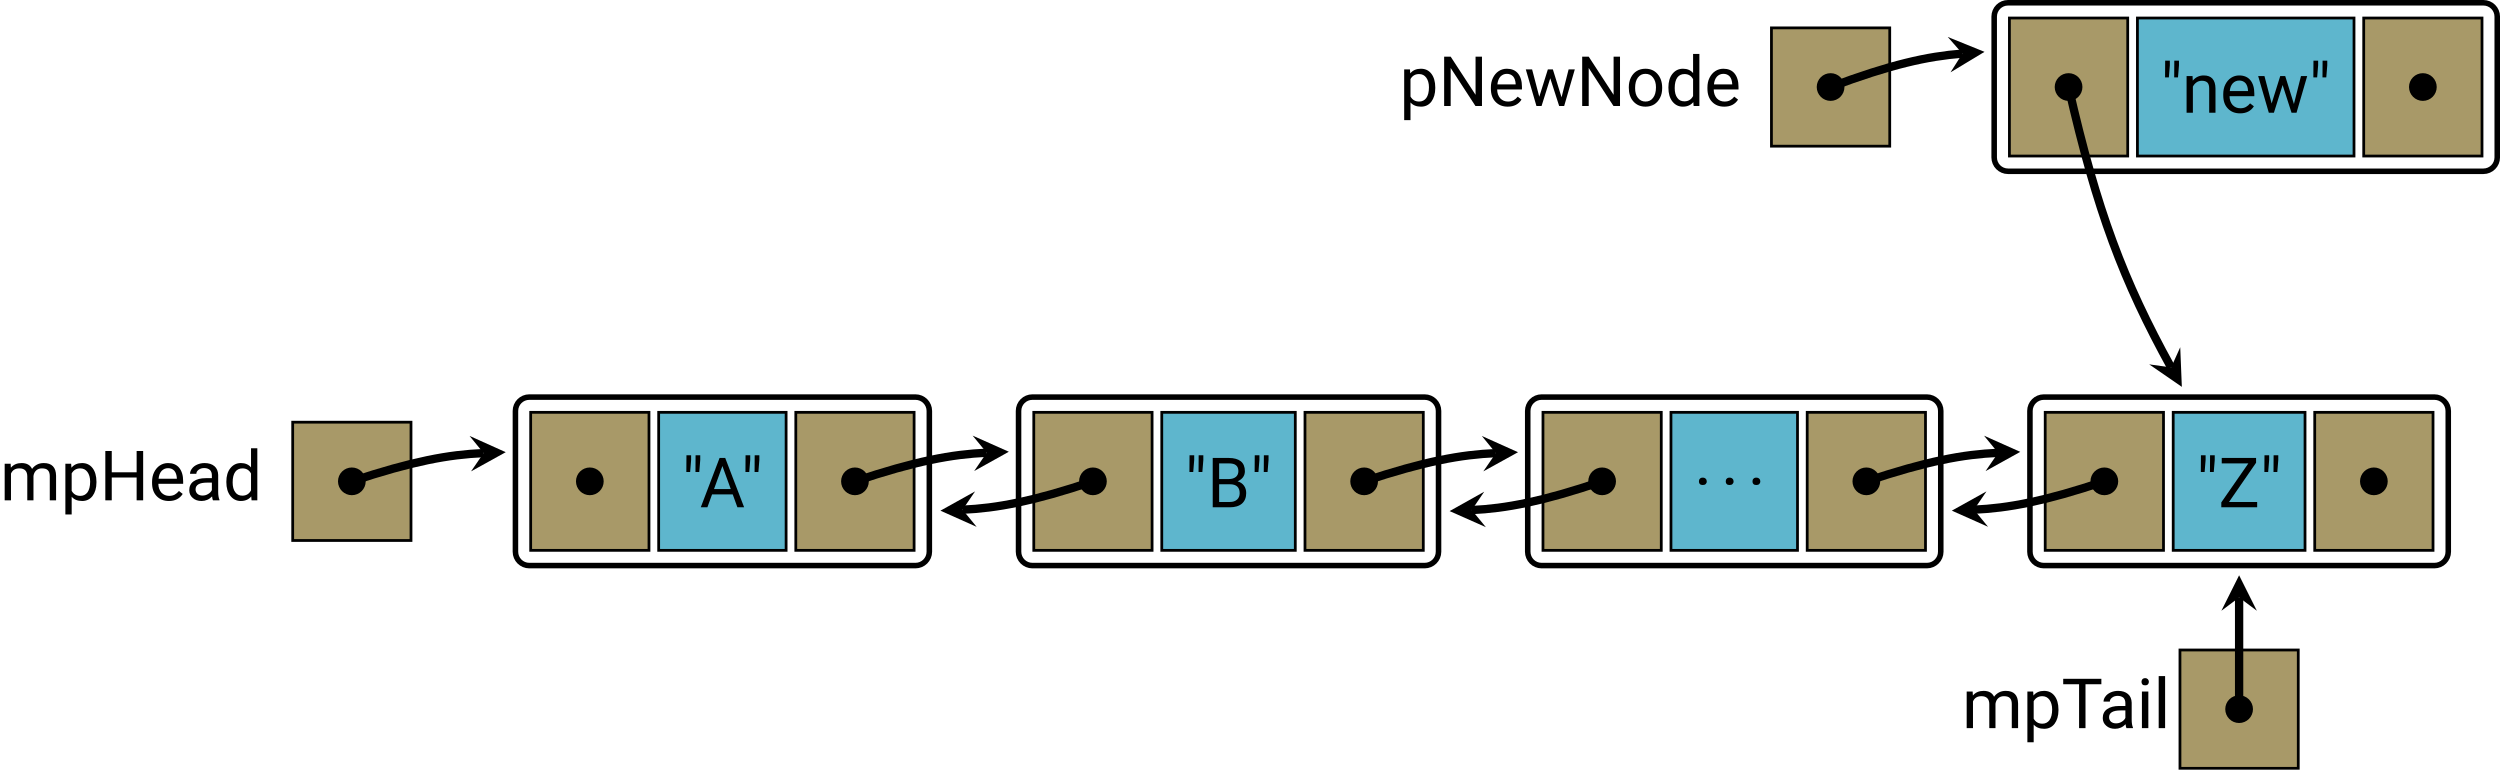 <?xml version="1.0" encoding="UTF-8"?>
<svg xmlns="http://www.w3.org/2000/svg" xmlns:xlink="http://www.w3.org/1999/xlink" width="359.43" height="110.66" viewBox="0 0 359.43 110.66">
<defs>
<g>
<g id="glyph-0-0">
<path d="M 1.531 -5.266 L 0.672 -5.266 L 0.672 0 L 1.578 0 L 1.578 -3.844 C 1.797 -4.344 2.188 -4.594 2.797 -4.594 C 3.531 -4.594 3.922 -4.203 3.922 -3.453 L 3.922 0 L 4.812 0 L 4.812 -3.5 C 4.859 -3.828 4.984 -4.094 5.203 -4.297 C 5.422 -4.5 5.688 -4.594 6.031 -4.594 C 6.438 -4.594 6.734 -4.5 6.891 -4.312 C 7.062 -4.141 7.156 -3.859 7.156 -3.484 L 7.156 0 L 8.062 0 L 8.062 -3.531 C 8.047 -4.75 7.453 -5.359 6.297 -5.359 C 5.906 -5.359 5.578 -5.281 5.297 -5.125 C 5.016 -4.969 4.781 -4.766 4.609 -4.516 C 4.344 -5.078 3.844 -5.359 3.109 -5.359 C 2.453 -5.359 1.938 -5.141 1.562 -4.688 Z M 1.531 -5.266 "/>
</g>
<g id="glyph-0-1">
<path d="M 5.141 -2.578 L 5.141 -2.656 C 5.141 -3.516 4.938 -4.172 4.578 -4.641 C 4.203 -5.125 3.703 -5.359 3.078 -5.359 C 2.422 -5.359 1.906 -5.141 1.547 -4.688 L 1.5 -5.266 L 0.672 -5.266 L 0.672 2.031 L 1.578 2.031 L 1.578 -0.516 C 1.938 -0.094 2.453 0.094 3.094 0.094 C 3.703 0.094 4.203 -0.141 4.578 -0.625 C 4.938 -1.109 5.141 -1.766 5.141 -2.578 Z M 4.234 -2.688 C 4.234 -2 4.094 -1.484 3.844 -1.141 C 3.594 -0.812 3.25 -0.641 2.828 -0.641 C 2.266 -0.641 1.859 -0.875 1.578 -1.359 L 1.578 -3.875 C 1.859 -4.359 2.266 -4.594 2.812 -4.594 C 3.25 -4.594 3.594 -4.422 3.844 -4.078 C 4.094 -3.734 4.234 -3.266 4.234 -2.688 Z M 4.234 -2.688 "/>
</g>
<g id="glyph-0-2">
<path d="M 6.266 0 L 6.266 -7.094 L 5.328 -7.094 L 5.328 -4.031 L 1.75 -4.031 L 1.75 -7.094 L 0.828 -7.094 L 0.828 0 L 1.75 0 L 1.75 -3.281 L 5.328 -3.281 L 5.328 0 Z M 6.266 0 "/>
</g>
<g id="glyph-0-3">
<path d="M 2.875 0.094 C 3.75 0.094 4.422 -0.234 4.859 -0.922 L 4.312 -1.344 C 4.141 -1.125 3.938 -0.953 3.719 -0.828 C 3.5 -0.703 3.234 -0.641 2.906 -0.641 C 2.469 -0.641 2.094 -0.797 1.797 -1.109 C 1.516 -1.438 1.359 -1.859 1.359 -2.375 L 4.922 -2.375 L 4.922 -2.75 C 4.922 -3.594 4.719 -4.234 4.344 -4.688 C 3.969 -5.141 3.422 -5.359 2.75 -5.359 C 2.328 -5.359 1.938 -5.25 1.578 -5.016 C 1.219 -4.781 0.953 -4.453 0.75 -4.047 C 0.547 -3.641 0.453 -3.172 0.453 -2.656 L 0.453 -2.5 C 0.453 -1.688 0.672 -1.062 1.125 -0.594 C 1.578 -0.125 2.156 0.094 2.875 0.094 Z M 2.75 -4.625 C 3.125 -4.625 3.422 -4.5 3.656 -4.25 C 3.875 -3.984 3.984 -3.641 4.016 -3.188 L 4.016 -3.109 L 1.391 -3.109 C 1.438 -3.594 1.578 -3.953 1.828 -4.234 C 2.078 -4.484 2.375 -4.625 2.75 -4.625 Z M 2.75 -4.625 "/>
</g>
<g id="glyph-0-4">
<path d="M 3.938 0 L 4.875 0 L 4.875 -0.078 C 4.75 -0.359 4.688 -0.75 4.688 -1.234 L 4.688 -3.656 C 4.672 -4.188 4.5 -4.609 4.156 -4.906 C 3.812 -5.203 3.328 -5.359 2.734 -5.359 C 2.344 -5.359 2 -5.281 1.672 -5.141 C 1.359 -5 1.094 -4.812 0.922 -4.562 C 0.734 -4.328 0.641 -4.062 0.641 -3.812 L 1.547 -3.812 C 1.547 -4.031 1.656 -4.234 1.875 -4.391 C 2.094 -4.562 2.359 -4.641 2.688 -4.641 C 3.047 -4.641 3.312 -4.531 3.516 -4.359 C 3.688 -4.172 3.781 -3.922 3.781 -3.609 L 3.781 -3.188 L 2.906 -3.188 C 2.156 -3.188 1.578 -3.031 1.156 -2.734 C 0.734 -2.438 0.531 -2 0.531 -1.453 C 0.531 -1 0.688 -0.641 1.031 -0.344 C 1.359 -0.047 1.781 0.094 2.297 0.094 C 2.875 0.094 3.391 -0.125 3.812 -0.562 C 3.844 -0.297 3.875 -0.094 3.938 0 Z M 2.438 -0.688 C 2.141 -0.688 1.906 -0.766 1.719 -0.922 C 1.531 -1.094 1.438 -1.312 1.438 -1.578 C 1.438 -2.219 1.984 -2.547 3.094 -2.547 L 3.781 -2.547 L 3.781 -1.469 C 3.672 -1.234 3.484 -1.047 3.234 -0.906 C 2.984 -0.75 2.719 -0.688 2.438 -0.688 Z M 2.438 -0.688 "/>
</g>
<g id="glyph-0-5">
<path d="M 0.453 -2.688 L 0.453 -2.609 C 0.453 -1.797 0.641 -1.141 1.031 -0.641 C 1.422 -0.156 1.906 0.094 2.531 0.094 C 3.172 0.094 3.672 -0.125 4.031 -0.562 L 4.078 0 L 4.906 0 L 4.906 -7.484 L 4 -7.484 L 4 -4.734 C 3.656 -5.156 3.156 -5.359 2.547 -5.359 C 1.922 -5.359 1.422 -5.109 1.031 -4.625 C 0.641 -4.141 0.453 -3.484 0.453 -2.688 Z M 1.359 -2.578 C 1.359 -3.234 1.484 -3.75 1.734 -4.094 C 1.969 -4.422 2.328 -4.594 2.766 -4.594 C 3.312 -4.594 3.734 -4.359 4 -3.859 L 4 -1.438 C 3.734 -0.922 3.312 -0.672 2.75 -0.672 C 2.312 -0.672 1.969 -0.828 1.734 -1.172 C 1.484 -1.5 1.359 -1.969 1.359 -2.578 Z M 1.359 -2.578 "/>
</g>
<g id="glyph-0-6">
<path d="M 1.344 -6.812 L 1.344 -7.484 L 0.672 -7.484 L 0.656 -5.078 L 1.203 -5.078 Z M 2.656 -6.812 L 2.656 -7.484 L 1.984 -7.484 L 1.969 -5.078 L 2.516 -5.078 Z M 2.656 -6.812 "/>
</g>
<g id="glyph-0-7">
<path d="M 4.734 -1.859 L 5.406 0 L 6.375 0 L 3.656 -7.094 L 2.844 -7.094 L 0.141 0 L 1.094 0 L 1.766 -1.859 Z M 2.047 -2.625 L 3.25 -5.938 L 4.453 -2.625 Z M 2.047 -2.625 "/>
</g>
<g id="glyph-0-8">
<path d="M 0.828 0 L 3.281 0 C 4.031 0 4.609 -0.172 5.031 -0.531 C 5.438 -0.891 5.641 -1.406 5.641 -2.047 C 5.641 -2.469 5.531 -2.828 5.312 -3.125 C 5.094 -3.422 4.781 -3.625 4.406 -3.734 C 4.719 -3.875 4.984 -4.062 5.172 -4.312 C 5.359 -4.562 5.453 -4.859 5.453 -5.188 C 5.453 -5.812 5.25 -6.297 4.875 -6.609 C 4.484 -6.922 3.906 -7.094 3.141 -7.094 L 0.828 -7.094 Z M 1.75 -3.312 L 3.312 -3.312 C 4.234 -3.312 4.703 -2.875 4.703 -2.031 C 4.703 -1.641 4.578 -1.328 4.328 -1.109 C 4.062 -0.875 3.734 -0.766 3.297 -0.766 L 1.75 -0.766 Z M 1.75 -4.062 L 1.75 -6.312 L 3.141 -6.312 C 3.594 -6.312 3.953 -6.234 4.172 -6.047 C 4.391 -5.875 4.516 -5.594 4.516 -5.203 C 4.516 -4.844 4.391 -4.562 4.141 -4.359 C 3.906 -4.172 3.578 -4.062 3.172 -4.062 Z M 1.75 -4.062 "/>
</g>
<g id="glyph-0-9">
<path d="M 0.703 -0.469 C 0.703 -0.312 0.734 -0.203 0.844 -0.094 C 0.922 0 1.062 0.047 1.25 0.047 C 1.438 0.047 1.578 0 1.672 -0.094 C 1.781 -0.203 1.828 -0.312 1.828 -0.469 C 1.828 -0.625 1.781 -0.75 1.672 -0.859 C 1.578 -0.953 1.438 -1.016 1.25 -1.016 C 1.062 -1.016 0.922 -0.953 0.844 -0.859 C 0.734 -0.75 0.703 -0.625 0.703 -0.469 Z M 0.703 -0.469 "/>
</g>
<g id="glyph-0-10">
<path d="M 1.531 -0.766 L 5.422 -6.406 L 5.422 -7.094 L 0.484 -7.094 L 0.484 -6.312 L 4.312 -6.312 L 0.422 -0.703 L 0.422 0 L 5.578 0 L 5.578 -0.766 Z M 1.531 -0.766 "/>
</g>
<g id="glyph-0-11">
<path d="M 5.719 -6.312 L 5.719 -7.094 L 0.234 -7.094 L 0.234 -6.312 L 2.516 -6.312 L 2.516 0 L 3.438 0 L 3.438 -6.312 Z M 5.719 -6.312 "/>
</g>
<g id="glyph-0-12">
<path d="M 1.672 0 L 1.672 -5.266 L 0.75 -5.266 L 0.75 0 Z M 0.688 -6.656 C 0.688 -6.516 0.734 -6.391 0.812 -6.297 C 0.906 -6.188 1.031 -6.156 1.219 -6.156 C 1.391 -6.156 1.516 -6.188 1.609 -6.297 C 1.703 -6.391 1.75 -6.516 1.75 -6.656 C 1.75 -6.797 1.703 -6.922 1.609 -7.031 C 1.516 -7.125 1.391 -7.188 1.219 -7.188 C 1.031 -7.188 0.906 -7.125 0.812 -7.031 C 0.734 -6.922 0.688 -6.797 0.688 -6.656 Z M 0.688 -6.656 "/>
</g>
<g id="glyph-0-13">
<path d="M 1.672 0 L 1.672 -7.484 L 0.75 -7.484 L 0.75 0 Z M 1.672 0 "/>
</g>
<g id="glyph-0-14">
<path d="M 6.266 0 L 6.266 -7.094 L 5.344 -7.094 L 5.344 -1.609 L 1.766 -7.094 L 0.828 -7.094 L 0.828 0 L 1.766 0 L 1.766 -5.469 L 5.328 0 Z M 6.266 0 "/>
</g>
<g id="glyph-0-15">
<path d="M 5.344 -1.25 L 4.094 -5.266 L 3.375 -5.266 L 2.141 -1.328 L 1.109 -5.266 L 0.203 -5.266 L 1.734 0 L 2.469 0 L 3.719 -3.984 L 5 0 L 5.719 0 L 7.25 -5.266 L 6.359 -5.266 Z M 5.344 -1.25 "/>
</g>
<g id="glyph-0-16">
<path d="M 0.438 -2.688 L 0.438 -2.625 C 0.438 -1.797 0.656 -1.141 1.109 -0.641 C 1.547 -0.156 2.125 0.094 2.844 0.094 C 3.312 0.094 3.734 -0.016 4.094 -0.234 C 4.453 -0.469 4.734 -0.781 4.938 -1.203 C 5.141 -1.594 5.234 -2.047 5.234 -2.578 L 5.234 -2.641 C 5.234 -3.453 5 -4.109 4.562 -4.609 C 4.125 -5.109 3.547 -5.359 2.828 -5.359 C 2.359 -5.359 1.938 -5.25 1.578 -5.031 C 1.219 -4.812 0.938 -4.484 0.734 -4.078 C 0.531 -3.656 0.438 -3.203 0.438 -2.688 Z M 1.344 -2.578 C 1.344 -3.234 1.469 -3.734 1.75 -4.094 C 2.031 -4.453 2.375 -4.625 2.828 -4.625 C 3.297 -4.625 3.656 -4.453 3.922 -4.094 C 4.203 -3.734 4.344 -3.266 4.344 -2.688 C 4.344 -2.031 4.203 -1.531 3.922 -1.172 C 3.656 -0.812 3.297 -0.641 2.844 -0.641 C 2.375 -0.641 2.031 -0.812 1.75 -1.172 C 1.469 -1.516 1.344 -1.984 1.344 -2.578 Z M 1.344 -2.578 "/>
</g>
<g id="glyph-0-17">
<path d="M 1.531 -5.266 L 0.672 -5.266 L 0.672 0 L 1.578 0 L 1.578 -3.75 C 1.703 -4 1.875 -4.203 2.094 -4.359 C 2.312 -4.516 2.578 -4.594 2.875 -4.594 C 3.234 -4.594 3.484 -4.5 3.672 -4.328 C 3.844 -4.141 3.922 -3.875 3.922 -3.484 L 3.922 0 L 4.828 0 L 4.828 -3.484 C 4.812 -4.734 4.25 -5.359 3.141 -5.359 C 2.5 -5.359 1.969 -5.109 1.562 -4.609 Z M 1.531 -5.266 "/>
</g>
</g>
<clipPath id="clip-0">
<path clip-rule="nonzero" d="M 280 45 L 359.43 45 L 359.43 93 L 280 93 Z M 280 45 "/>
</clipPath>
<clipPath id="clip-1">
<path clip-rule="nonzero" d="M 313 93 L 331 93 L 331 110.66 L 313 110.66 Z M 313 93 "/>
</clipPath>
<clipPath id="clip-2">
<path clip-rule="nonzero" d="M 275 0 L 359.43 0 L 359.43 36 L 275 36 Z M 275 0 "/>
</clipPath>
</defs>
<path fill-rule="nonzero" fill="rgb(65.88%, 59.999%, 40.784%)" fill-opacity="1" stroke-width="0.399" stroke-linecap="butt" stroke-linejoin="miter" stroke="rgb(0%, 0%, 0%)" stroke-opacity="1" stroke-miterlimit="10" d="M -8.504 -8.503 L 8.504 -8.503 L 8.504 8.505 L -8.504 8.505 Z M -8.504 -8.503 " transform="matrix(1, 0, 0, -1, 50.586, 69.204)"/>
<g fill="rgb(0%, 0%, 0%)" fill-opacity="1">
<use xlink:href="#glyph-0-0" x="0" y="71.934"/>
<use xlink:href="#glyph-0-1" x="8.727" y="71.934"/>
<use xlink:href="#glyph-0-2" x="14.316" y="71.934"/>
<use xlink:href="#glyph-0-3" x="21.41" y="71.934"/>
<use xlink:href="#glyph-0-4" x="26.68" y="71.934"/>
<use xlink:href="#glyph-0-5" x="32.09" y="71.934"/>
</g>
<path fill-rule="nonzero" fill="rgb(0%, 0%, 0%)" fill-opacity="1" d="M 52.578 69.203 C 52.578 68.105 51.688 67.211 50.586 67.211 C 49.484 67.211 48.594 68.105 48.594 69.203 C 48.594 70.305 49.484 71.195 50.586 71.195 C 51.688 71.195 52.578 70.305 52.578 69.203 Z M 52.578 69.203 "/>
<path fill-rule="nonzero" fill="rgb(65.88%, 59.999%, 40.784%)" fill-opacity="1" stroke-width="0.399" stroke-linecap="butt" stroke-linejoin="miter" stroke="rgb(0%, 0%, 0%)" stroke-opacity="1" stroke-miterlimit="10" d="M 25.711 -9.921 L 42.719 -9.921 L 42.719 9.923 L 25.711 9.923 Z M 25.711 -9.921 " transform="matrix(1, 0, 0, -1, 50.586, 69.204)"/>
<path fill-rule="nonzero" fill="rgb(36.864%, 71.373%, 80.391%)" fill-opacity="1" stroke-width="0.399" stroke-linecap="butt" stroke-linejoin="miter" stroke="rgb(0%, 0%, 0%)" stroke-opacity="1" stroke-miterlimit="10" d="M 44.113 -9.921 L 62.434 -9.921 L 62.434 9.923 L 44.113 9.923 Z M 44.113 -9.921 " transform="matrix(1, 0, 0, -1, 50.586, 69.204)"/>
<g fill="rgb(0%, 0%, 0%)" fill-opacity="1">
<use xlink:href="#glyph-0-6" x="98.02" y="72.935"/>
</g>
<g fill="rgb(0%, 0%, 0%)" fill-opacity="1">
<use xlink:href="#glyph-0-7" x="100.61" y="72.935"/>
</g>
<g fill="rgb(0%, 0%, 0%)" fill-opacity="1">
<use xlink:href="#glyph-0-6" x="106.518" y="72.935"/>
</g>
<path fill-rule="nonzero" fill="rgb(65.88%, 59.999%, 40.784%)" fill-opacity="1" stroke-width="0.399" stroke-linecap="butt" stroke-linejoin="miter" stroke="rgb(0%, 0%, 0%)" stroke-opacity="1" stroke-miterlimit="10" d="M 63.828 -9.921 L 80.836 -9.921 L 80.836 9.923 L 63.828 9.923 Z M 63.828 -9.921 " transform="matrix(1, 0, 0, -1, 50.586, 69.204)"/>
<path fill="none" stroke-width="0.797" stroke-linecap="butt" stroke-linejoin="miter" stroke="rgb(0%, 0%, 0%)" stroke-opacity="1" stroke-miterlimit="10" d="M 81.035 12.114 L 25.512 12.114 C 24.41 12.114 23.519 11.22 23.519 10.122 L 23.519 -10.12 C 23.519 -11.222 24.41 -12.112 25.512 -12.112 L 81.035 -12.112 C 82.133 -12.112 83.027 -11.222 83.027 -10.12 L 83.027 10.122 C 83.027 11.22 82.133 12.114 81.035 12.114 Z M 81.035 12.114 " transform="matrix(1, 0, 0, -1, 50.586, 69.204)"/>
<path fill="none" stroke-width="1.196" stroke-linecap="butt" stroke-linejoin="miter" stroke="rgb(0%, 0%, 0%)" stroke-opacity="1" stroke-miterlimit="10" d="M -0 0.001 C 8.726 2.899 13.934 3.852 18.941 4.063 " transform="matrix(1, 0, 0, -1, 50.586, 69.204)"/>
<path fill-rule="nonzero" fill="rgb(0%, 0%, 0%)" fill-opacity="1" d="M 72.711 65.012 L 67.508 62.672 L 69.527 65.141 L 67.723 67.77 "/>
<path fill-rule="nonzero" fill="rgb(0%, 0%, 0%)" fill-opacity="1" d="M 86.793 69.203 C 86.793 68.105 85.902 67.211 84.801 67.211 C 83.699 67.211 82.809 68.105 82.809 69.203 C 82.809 70.305 83.699 71.195 84.801 71.195 C 85.902 71.195 86.793 70.305 86.793 69.203 Z M 86.793 69.203 "/>
<path fill-rule="nonzero" fill="rgb(0%, 0%, 0%)" fill-opacity="1" d="M 124.91 69.203 C 124.91 68.105 124.016 67.211 122.918 67.211 C 121.816 67.211 120.926 68.105 120.926 69.203 C 120.926 70.305 121.816 71.195 122.918 71.195 C 124.016 71.195 124.91 70.305 124.91 69.203 Z M 124.91 69.203 "/>
<path fill-rule="nonzero" fill="rgb(65.88%, 59.999%, 40.784%)" fill-opacity="1" stroke-width="0.399" stroke-linecap="butt" stroke-linejoin="miter" stroke="rgb(0%, 0%, 0%)" stroke-opacity="1" stroke-miterlimit="10" d="M 98.043 -9.921 L 115.051 -9.921 L 115.051 9.923 L 98.043 9.923 Z M 98.043 -9.921 " transform="matrix(1, 0, 0, -1, 50.586, 69.204)"/>
<path fill-rule="nonzero" fill="rgb(36.864%, 71.373%, 80.391%)" fill-opacity="1" stroke-width="0.399" stroke-linecap="butt" stroke-linejoin="miter" stroke="rgb(0%, 0%, 0%)" stroke-opacity="1" stroke-miterlimit="10" d="M 116.445 -9.921 L 135.641 -9.921 L 135.641 9.923 L 116.445 9.923 Z M 116.445 -9.921 " transform="matrix(1, 0, 0, -1, 50.586, 69.204)"/>
<g fill="rgb(0%, 0%, 0%)" fill-opacity="1">
<use xlink:href="#glyph-0-6" x="170.35" y="72.935"/>
<use xlink:href="#glyph-0-8" x="173.528" y="72.935"/>
<use xlink:href="#glyph-0-6" x="179.725" y="72.935"/>
</g>
<path fill-rule="nonzero" fill="rgb(65.88%, 59.999%, 40.784%)" fill-opacity="1" stroke-width="0.399" stroke-linecap="butt" stroke-linejoin="miter" stroke="rgb(0%, 0%, 0%)" stroke-opacity="1" stroke-miterlimit="10" d="M 137.035 -9.921 L 154.043 -9.921 L 154.043 9.923 L 137.035 9.923 Z M 137.035 -9.921 " transform="matrix(1, 0, 0, -1, 50.586, 69.204)"/>
<path fill="none" stroke-width="0.797" stroke-linecap="butt" stroke-linejoin="miter" stroke="rgb(0%, 0%, 0%)" stroke-opacity="1" stroke-miterlimit="10" d="M 154.242 12.114 L 97.844 12.114 C 96.742 12.114 95.852 11.22 95.852 10.122 L 95.852 -10.12 C 95.852 -11.222 96.742 -12.112 97.844 -12.112 L 154.242 -12.112 C 155.34 -12.112 156.234 -11.222 156.234 -10.12 L 156.234 10.122 C 156.234 11.22 155.34 12.114 154.242 12.114 Z M 154.242 12.114 " transform="matrix(1, 0, 0, -1, 50.586, 69.204)"/>
<path fill="none" stroke-width="1.196" stroke-linecap="butt" stroke-linejoin="miter" stroke="rgb(0%, 0%, 0%)" stroke-opacity="1" stroke-miterlimit="10" d="M 72.332 0.001 C 81.047 2.923 86.266 3.892 91.273 4.114 " transform="matrix(1, 0, 0, -1, 50.586, 69.204)"/>
<path fill-rule="nonzero" fill="rgb(0%, 0%, 0%)" fill-opacity="1" d="M 145.043 64.949 L 139.836 62.629 L 141.859 65.09 L 140.059 67.723 "/>
<path fill-rule="nonzero" fill="rgb(0%, 0%, 0%)" fill-opacity="1" d="M 159.125 69.203 C 159.125 68.105 158.23 67.211 157.133 67.211 C 156.031 67.211 155.141 68.105 155.141 69.203 C 155.141 70.305 156.031 71.195 157.133 71.195 C 158.23 71.195 159.125 70.305 159.125 69.203 Z M 159.125 69.203 "/>
<path fill="none" stroke-width="1.196" stroke-linecap="butt" stroke-linejoin="miter" stroke="rgb(0%, 0%, 0%)" stroke-opacity="1" stroke-miterlimit="10" d="M 106.547 0.001 C 97.902 -2.898 92.73 -3.858 87.805 -4.077 " transform="matrix(1, 0, 0, -1, 50.586, 69.204)"/>
<path fill-rule="nonzero" fill="rgb(0%, 0%, 0%)" fill-opacity="1" d="M 135.207 73.422 L 140.414 75.746 L 138.391 73.281 L 140.188 70.648 "/>
<path fill-rule="nonzero" fill="rgb(0%, 0%, 0%)" fill-opacity="1" d="M 198.117 69.203 C 198.117 68.105 197.223 67.211 196.125 67.211 C 195.023 67.211 194.133 68.105 194.133 69.203 C 194.133 70.305 195.023 71.195 196.125 71.195 C 197.223 71.195 198.117 70.305 198.117 69.203 Z M 198.117 69.203 "/>
<path fill-rule="nonzero" fill="rgb(65.88%, 59.999%, 40.784%)" fill-opacity="1" stroke-width="0.399" stroke-linecap="butt" stroke-linejoin="miter" stroke="rgb(0%, 0%, 0%)" stroke-opacity="1" stroke-miterlimit="10" d="M 171.25 -9.921 L 188.258 -9.921 L 188.258 9.923 L 171.25 9.923 Z M 171.25 -9.921 " transform="matrix(1, 0, 0, -1, 50.586, 69.204)"/>
<path fill-rule="nonzero" fill="rgb(36.864%, 71.373%, 80.391%)" fill-opacity="1" stroke-width="0.399" stroke-linecap="butt" stroke-linejoin="miter" stroke="rgb(0%, 0%, 0%)" stroke-opacity="1" stroke-miterlimit="10" d="M 189.652 -9.921 L 207.844 -9.921 L 207.844 9.923 L 189.652 9.923 Z M 189.652 -9.921 " transform="matrix(1, 0, 0, -1, 50.586, 69.204)"/>
<g fill="rgb(0%, 0%, 0%)" fill-opacity="1">
<use xlink:href="#glyph-0-9" x="243.556" y="69.685"/>
</g>
<g fill="rgb(0%, 0%, 0%)" fill-opacity="1">
<use xlink:href="#glyph-0-9" x="247.412" y="69.685"/>
</g>
<g fill="rgb(0%, 0%, 0%)" fill-opacity="1">
<use xlink:href="#glyph-0-9" x="251.257" y="69.685"/>
</g>
<path fill-rule="nonzero" fill="rgb(65.88%, 59.999%, 40.784%)" fill-opacity="1" stroke-width="0.399" stroke-linecap="butt" stroke-linejoin="miter" stroke="rgb(0%, 0%, 0%)" stroke-opacity="1" stroke-miterlimit="10" d="M 209.238 -9.921 L 226.246 -9.921 L 226.246 9.923 L 209.238 9.923 Z M 209.238 -9.921 " transform="matrix(1, 0, 0, -1, 50.586, 69.204)"/>
<path fill="none" stroke-width="0.797" stroke-linecap="butt" stroke-linejoin="miter" stroke="rgb(0%, 0%, 0%)" stroke-opacity="1" stroke-miterlimit="10" d="M 226.445 12.114 L 171.051 12.114 C 169.949 12.114 169.059 11.22 169.059 10.122 L 169.059 -10.12 C 169.059 -11.222 169.949 -12.112 171.051 -12.112 L 226.445 -12.112 C 227.547 -12.112 228.441 -11.222 228.441 -10.12 L 228.441 10.122 C 228.441 11.22 227.547 12.114 226.445 12.114 Z M 226.445 12.114 " transform="matrix(1, 0, 0, -1, 50.586, 69.204)"/>
<path fill="none" stroke-width="1.196" stroke-linecap="butt" stroke-linejoin="miter" stroke="rgb(0%, 0%, 0%)" stroke-opacity="1" stroke-miterlimit="10" d="M 145.539 0.001 C 154.266 2.895 159.473 3.849 164.476 4.056 " transform="matrix(1, 0, 0, -1, 50.586, 69.204)"/>
<path fill-rule="nonzero" fill="rgb(0%, 0%, 0%)" fill-opacity="1" d="M 218.25 65.016 L 213.047 62.68 L 215.062 65.148 L 213.258 67.773 "/>
<path fill-rule="nonzero" fill="rgb(0%, 0%, 0%)" fill-opacity="1" d="M 232.332 69.203 C 232.332 68.105 231.441 67.211 230.34 67.211 C 229.238 67.211 228.348 68.105 228.348 69.203 C 228.348 70.305 229.238 71.195 230.34 71.195 C 231.441 71.195 232.332 70.305 232.332 69.203 Z M 232.332 69.203 "/>
<path fill="none" stroke-width="1.196" stroke-linecap="butt" stroke-linejoin="miter" stroke="rgb(0%, 0%, 0%)" stroke-opacity="1" stroke-miterlimit="10" d="M 179.754 0.001 C 171.117 -2.921 165.937 -3.898 161.012 -4.128 " transform="matrix(1, 0, 0, -1, 50.586, 69.204)"/>
<path fill-rule="nonzero" fill="rgb(0%, 0%, 0%)" fill-opacity="1" d="M 208.414 73.48 L 213.629 75.793 L 211.598 73.332 L 213.387 70.695 "/>
<path fill-rule="nonzero" fill="rgb(0%, 0%, 0%)" fill-opacity="1" d="M 270.32 69.203 C 270.32 68.105 269.43 67.211 268.328 67.211 C 267.23 67.211 266.336 68.105 266.336 69.203 C 266.336 70.305 267.23 71.195 268.328 71.195 C 269.43 71.195 270.32 70.305 270.32 69.203 Z M 270.32 69.203 "/>
<path fill-rule="nonzero" fill="rgb(65.88%, 59.999%, 40.784%)" fill-opacity="1" stroke-width="0.399" stroke-linecap="butt" stroke-linejoin="miter" stroke="rgb(0%, 0%, 0%)" stroke-opacity="1" stroke-miterlimit="10" d="M 243.457 -9.921 L 260.465 -9.921 L 260.465 9.923 L 243.457 9.923 Z M 243.457 -9.921 " transform="matrix(1, 0, 0, -1, 50.586, 69.204)"/>
<path fill-rule="nonzero" fill="rgb(36.864%, 71.373%, 80.391%)" fill-opacity="1" stroke-width="0.399" stroke-linecap="butt" stroke-linejoin="miter" stroke="rgb(0%, 0%, 0%)" stroke-opacity="1" stroke-miterlimit="10" d="M 261.859 -9.921 L 280.812 -9.921 L 280.812 9.923 L 261.859 9.923 Z M 261.859 -9.921 " transform="matrix(1, 0, 0, -1, 50.586, 69.204)"/>
<g fill="rgb(0%, 0%, 0%)" fill-opacity="1">
<use xlink:href="#glyph-0-6" x="315.761" y="72.935"/>
<use xlink:href="#glyph-0-10" x="318.939" y="72.935"/>
<use xlink:href="#glyph-0-6" x="324.897" y="72.935"/>
</g>
<path fill-rule="nonzero" fill="rgb(65.88%, 59.999%, 40.784%)" fill-opacity="1" stroke-width="0.399" stroke-linecap="butt" stroke-linejoin="miter" stroke="rgb(0%, 0%, 0%)" stroke-opacity="1" stroke-miterlimit="10" d="M 282.207 -9.921 L 299.215 -9.921 L 299.215 9.923 L 282.207 9.923 Z M 282.207 -9.921 " transform="matrix(1, 0, 0, -1, 50.586, 69.204)"/>
<g clip-path="url(#clip-0)">
<path fill="none" stroke-width="0.797" stroke-linecap="butt" stroke-linejoin="miter" stroke="rgb(0%, 0%, 0%)" stroke-opacity="1" stroke-miterlimit="10" d="M 299.414 12.114 L 243.254 12.114 C 242.156 12.114 241.262 11.22 241.262 10.122 L 241.262 -10.12 C 241.262 -11.222 242.156 -12.112 243.254 -12.112 L 299.414 -12.112 C 300.516 -12.112 301.406 -11.222 301.406 -10.12 L 301.406 10.122 C 301.406 11.22 300.516 12.114 299.414 12.114 Z M 299.414 12.114 " transform="matrix(1, 0, 0, -1, 50.586, 69.204)"/>
</g>
<path fill="none" stroke-width="1.196" stroke-linecap="butt" stroke-linejoin="miter" stroke="rgb(0%, 0%, 0%)" stroke-opacity="1" stroke-miterlimit="10" d="M 217.742 0.001 C 226.465 2.915 231.68 3.884 236.684 4.099 " transform="matrix(1, 0, 0, -1, 50.586, 69.204)"/>
<path fill-rule="nonzero" fill="rgb(0%, 0%, 0%)" fill-opacity="1" d="M 290.457 64.965 L 285.25 62.641 L 287.27 65.105 L 285.469 67.734 "/>
<path fill-rule="nonzero" fill="rgb(0%, 0%, 0%)" fill-opacity="1" d="M 304.539 69.203 C 304.539 68.105 303.645 67.211 302.547 67.211 C 301.445 67.211 300.551 68.105 300.551 69.203 C 300.551 70.305 301.445 71.195 302.547 71.195 C 303.645 71.195 304.539 70.305 304.539 69.203 Z M 304.539 69.203 "/>
<path fill="none" stroke-width="1.196" stroke-linecap="butt" stroke-linejoin="miter" stroke="rgb(0%, 0%, 0%)" stroke-opacity="1" stroke-miterlimit="10" d="M 251.961 0.001 C 243.316 -2.894 238.144 -3.855 233.219 -4.073 " transform="matrix(1, 0, 0, -1, 50.586, 69.204)"/>
<path fill-rule="nonzero" fill="rgb(0%, 0%, 0%)" fill-opacity="1" d="M 280.617 73.418 L 285.828 75.738 L 283.805 73.277 L 285.602 70.645 "/>
<path fill-rule="nonzero" fill="rgb(0%, 0%, 0%)" fill-opacity="1" d="M 343.289 69.203 C 343.289 68.105 342.398 67.211 341.297 67.211 C 340.199 67.211 339.305 68.105 339.305 69.203 C 339.305 70.305 340.199 71.195 341.297 71.195 C 342.398 71.195 343.289 70.305 343.289 69.203 Z M 343.289 69.203 "/>
<g clip-path="url(#clip-1)">
<path fill-rule="nonzero" fill="rgb(65.88%, 59.999%, 40.784%)" fill-opacity="1" stroke-width="0.399" stroke-linecap="butt" stroke-linejoin="miter" stroke="rgb(0%, 0%, 0%)" stroke-opacity="1" stroke-miterlimit="10" d="M 262.832 -41.257 L 279.84 -41.257 L 279.84 -24.249 L 262.832 -24.249 Z M 262.832 -41.257 " transform="matrix(1, 0, 0, -1, 50.586, 69.204)"/>
</g>
<path fill-rule="nonzero" fill="rgb(0%, 0%, 0%)" fill-opacity="1" d="M 323.914 101.957 C 323.914 100.855 323.023 99.965 321.922 99.965 C 320.82 99.965 319.93 100.855 319.93 101.957 C 319.93 103.059 320.82 103.949 321.922 103.949 C 323.023 103.949 323.914 103.059 323.914 101.957 Z M 323.914 101.957 "/>
<path fill="none" stroke-width="1.196" stroke-linecap="butt" stroke-linejoin="miter" stroke="rgb(0%, 0%, 0%)" stroke-opacity="1" stroke-miterlimit="10" d="M 271.336 -32.753 L 271.336 -16.694 " transform="matrix(1, 0, 0, -1, 50.586, 69.204)"/>
<path fill-rule="nonzero" fill="rgb(0%, 0%, 0%)" fill-opacity="1" d="M 321.922 82.711 L 319.371 87.812 L 321.922 85.898 L 324.473 87.812 "/>
<g fill="rgb(0%, 0%, 0%)" fill-opacity="1">
<use xlink:href="#glyph-0-0" x="282.082" y="104.687"/>
<use xlink:href="#glyph-0-1" x="290.809" y="104.687"/>
<use xlink:href="#glyph-0-11" x="296.398" y="104.687"/>
</g>
<g fill="rgb(0%, 0%, 0%)" fill-opacity="1">
<use xlink:href="#glyph-0-4" x="301.788" y="104.687"/>
<use xlink:href="#glyph-0-12" x="307.198" y="104.687"/>
<use xlink:href="#glyph-0-13" x="309.609" y="104.687"/>
</g>
<path fill-rule="nonzero" fill="rgb(65.88%, 59.999%, 40.784%)" fill-opacity="1" stroke-width="0.399" stroke-linecap="butt" stroke-linejoin="miter" stroke="rgb(0%, 0%, 0%)" stroke-opacity="1" stroke-miterlimit="10" d="M 204.098 48.188 L 221.105 48.188 L 221.105 65.196 L 204.098 65.196 Z M 204.098 48.188 " transform="matrix(1, 0, 0, -1, 50.586, 69.204)"/>
<g fill="rgb(0%, 0%, 0%)" fill-opacity="1">
<use xlink:href="#glyph-0-1" x="201.211" y="15.241"/>
<use xlink:href="#glyph-0-14" x="206.8" y="15.241"/>
<use xlink:href="#glyph-0-3" x="213.893" y="15.241"/>
<use xlink:href="#glyph-0-15" x="219.164" y="15.241"/>
<use xlink:href="#glyph-0-14" x="226.646" y="15.241"/>
<use xlink:href="#glyph-0-16" x="233.739" y="15.241"/>
<use xlink:href="#glyph-0-5" x="239.418" y="15.241"/>
<use xlink:href="#glyph-0-3" x="245.027" y="15.241"/>
</g>
<path fill-rule="nonzero" fill="rgb(0%, 0%, 0%)" fill-opacity="1" d="M 265.18 12.512 C 265.18 11.41 264.289 10.52 263.188 10.52 C 262.086 10.52 261.195 11.41 261.195 12.512 C 261.195 13.609 262.086 14.504 263.188 14.504 C 264.289 14.504 265.18 13.609 265.18 12.512 Z M 265.18 12.512 "/>
<path fill-rule="nonzero" fill="rgb(65.88%, 59.999%, 40.784%)" fill-opacity="1" stroke-width="0.399" stroke-linecap="butt" stroke-linejoin="miter" stroke="rgb(0%, 0%, 0%)" stroke-opacity="1" stroke-miterlimit="10" d="M 238.312 46.77 L 255.32 46.77 L 255.32 66.614 L 238.312 66.614 Z M 238.312 46.77 " transform="matrix(1, 0, 0, -1, 50.586, 69.204)"/>
<path fill-rule="nonzero" fill="rgb(36.864%, 71.373%, 80.391%)" fill-opacity="1" stroke-width="0.399" stroke-linecap="butt" stroke-linejoin="miter" stroke="rgb(0%, 0%, 0%)" stroke-opacity="1" stroke-miterlimit="10" d="M 256.715 46.77 L 287.855 46.77 L 287.855 66.614 L 256.715 66.614 Z M 256.715 46.77 " transform="matrix(1, 0, 0, -1, 50.586, 69.204)"/>
<g fill="rgb(0%, 0%, 0%)" fill-opacity="1">
<use xlink:href="#glyph-0-6" x="310.619" y="16.205"/>
</g>
<g fill="rgb(0%, 0%, 0%)" fill-opacity="1">
<use xlink:href="#glyph-0-17" x="313.697" y="16.205"/>
<use xlink:href="#glyph-0-3" x="319.187" y="16.205"/>
<use xlink:href="#glyph-0-15" x="324.457" y="16.205"/>
<use xlink:href="#glyph-0-6" x="331.939" y="16.205"/>
</g>
<path fill-rule="nonzero" fill="rgb(65.88%, 59.999%, 40.784%)" fill-opacity="1" stroke-width="0.399" stroke-linecap="butt" stroke-linejoin="miter" stroke="rgb(0%, 0%, 0%)" stroke-opacity="1" stroke-miterlimit="10" d="M 289.25 46.77 L 306.258 46.77 L 306.258 66.614 L 289.25 66.614 Z M 289.25 46.77 " transform="matrix(1, 0, 0, -1, 50.586, 69.204)"/>
<g clip-path="url(#clip-2)">
<path fill="none" stroke-width="0.797" stroke-linecap="butt" stroke-linejoin="miter" stroke="rgb(0%, 0%, 0%)" stroke-opacity="1" stroke-miterlimit="10" d="M 306.457 68.806 L 238.113 68.806 C 237.012 68.806 236.121 67.915 236.121 66.813 L 236.121 46.571 C 236.121 45.474 237.012 44.579 238.113 44.579 L 306.457 44.579 C 307.559 44.579 308.449 45.474 308.449 46.571 L 308.449 66.813 C 308.449 67.915 307.559 68.806 306.457 68.806 Z M 306.457 68.806 " transform="matrix(1, 0, 0, -1, 50.586, 69.204)"/>
</g>
<path fill="none" stroke-width="1.196" stroke-linecap="butt" stroke-linejoin="miter" stroke="rgb(0%, 0%, 0%)" stroke-opacity="1" stroke-miterlimit="10" d="M 212.601 56.692 C 221.281 59.942 226.484 61.099 231.551 61.497 " transform="matrix(1, 0, 0, -1, 50.586, 69.204)"/>
<path fill-rule="nonzero" fill="rgb(0%, 0%, 0%)" fill-opacity="1" d="M 285.316 7.453 L 280.031 5.312 L 282.137 7.707 L 280.43 10.398 "/>
<path fill-rule="nonzero" fill="rgb(0%, 0%, 0%)" fill-opacity="1" d="M 299.395 12.512 C 299.395 11.41 298.504 10.52 297.402 10.52 C 296.301 10.52 295.41 11.41 295.41 12.512 C 295.41 13.609 296.301 14.504 297.402 14.504 C 298.504 14.504 299.395 13.609 299.395 12.512 Z M 299.395 12.512 "/>
<path fill-rule="nonzero" fill="rgb(0%, 0%, 0%)" fill-opacity="1" d="M 350.332 12.512 C 350.332 11.41 349.441 10.52 348.34 10.52 C 347.238 10.52 346.348 11.41 346.348 12.512 C 346.348 13.609 347.238 14.504 348.34 14.504 C 349.441 14.504 350.332 13.609 350.332 12.512 Z M 350.332 12.512 "/>
<path fill="none" stroke-width="1.196" stroke-linecap="butt" stroke-linejoin="miter" stroke="rgb(0%, 0%, 0%)" stroke-opacity="1" stroke-miterlimit="10" d="M 246.816 56.692 C 250.906 38.79 254.715 28.794 261.562 16.376 " transform="matrix(1, 0, 0, -1, 50.586, 69.204)"/>
<path fill-rule="nonzero" fill="rgb(0%, 0%, 0%)" fill-opacity="1" d="M 313.688 55.621 L 313.457 49.922 L 312.148 52.828 L 308.992 52.383 "/>
</svg>
